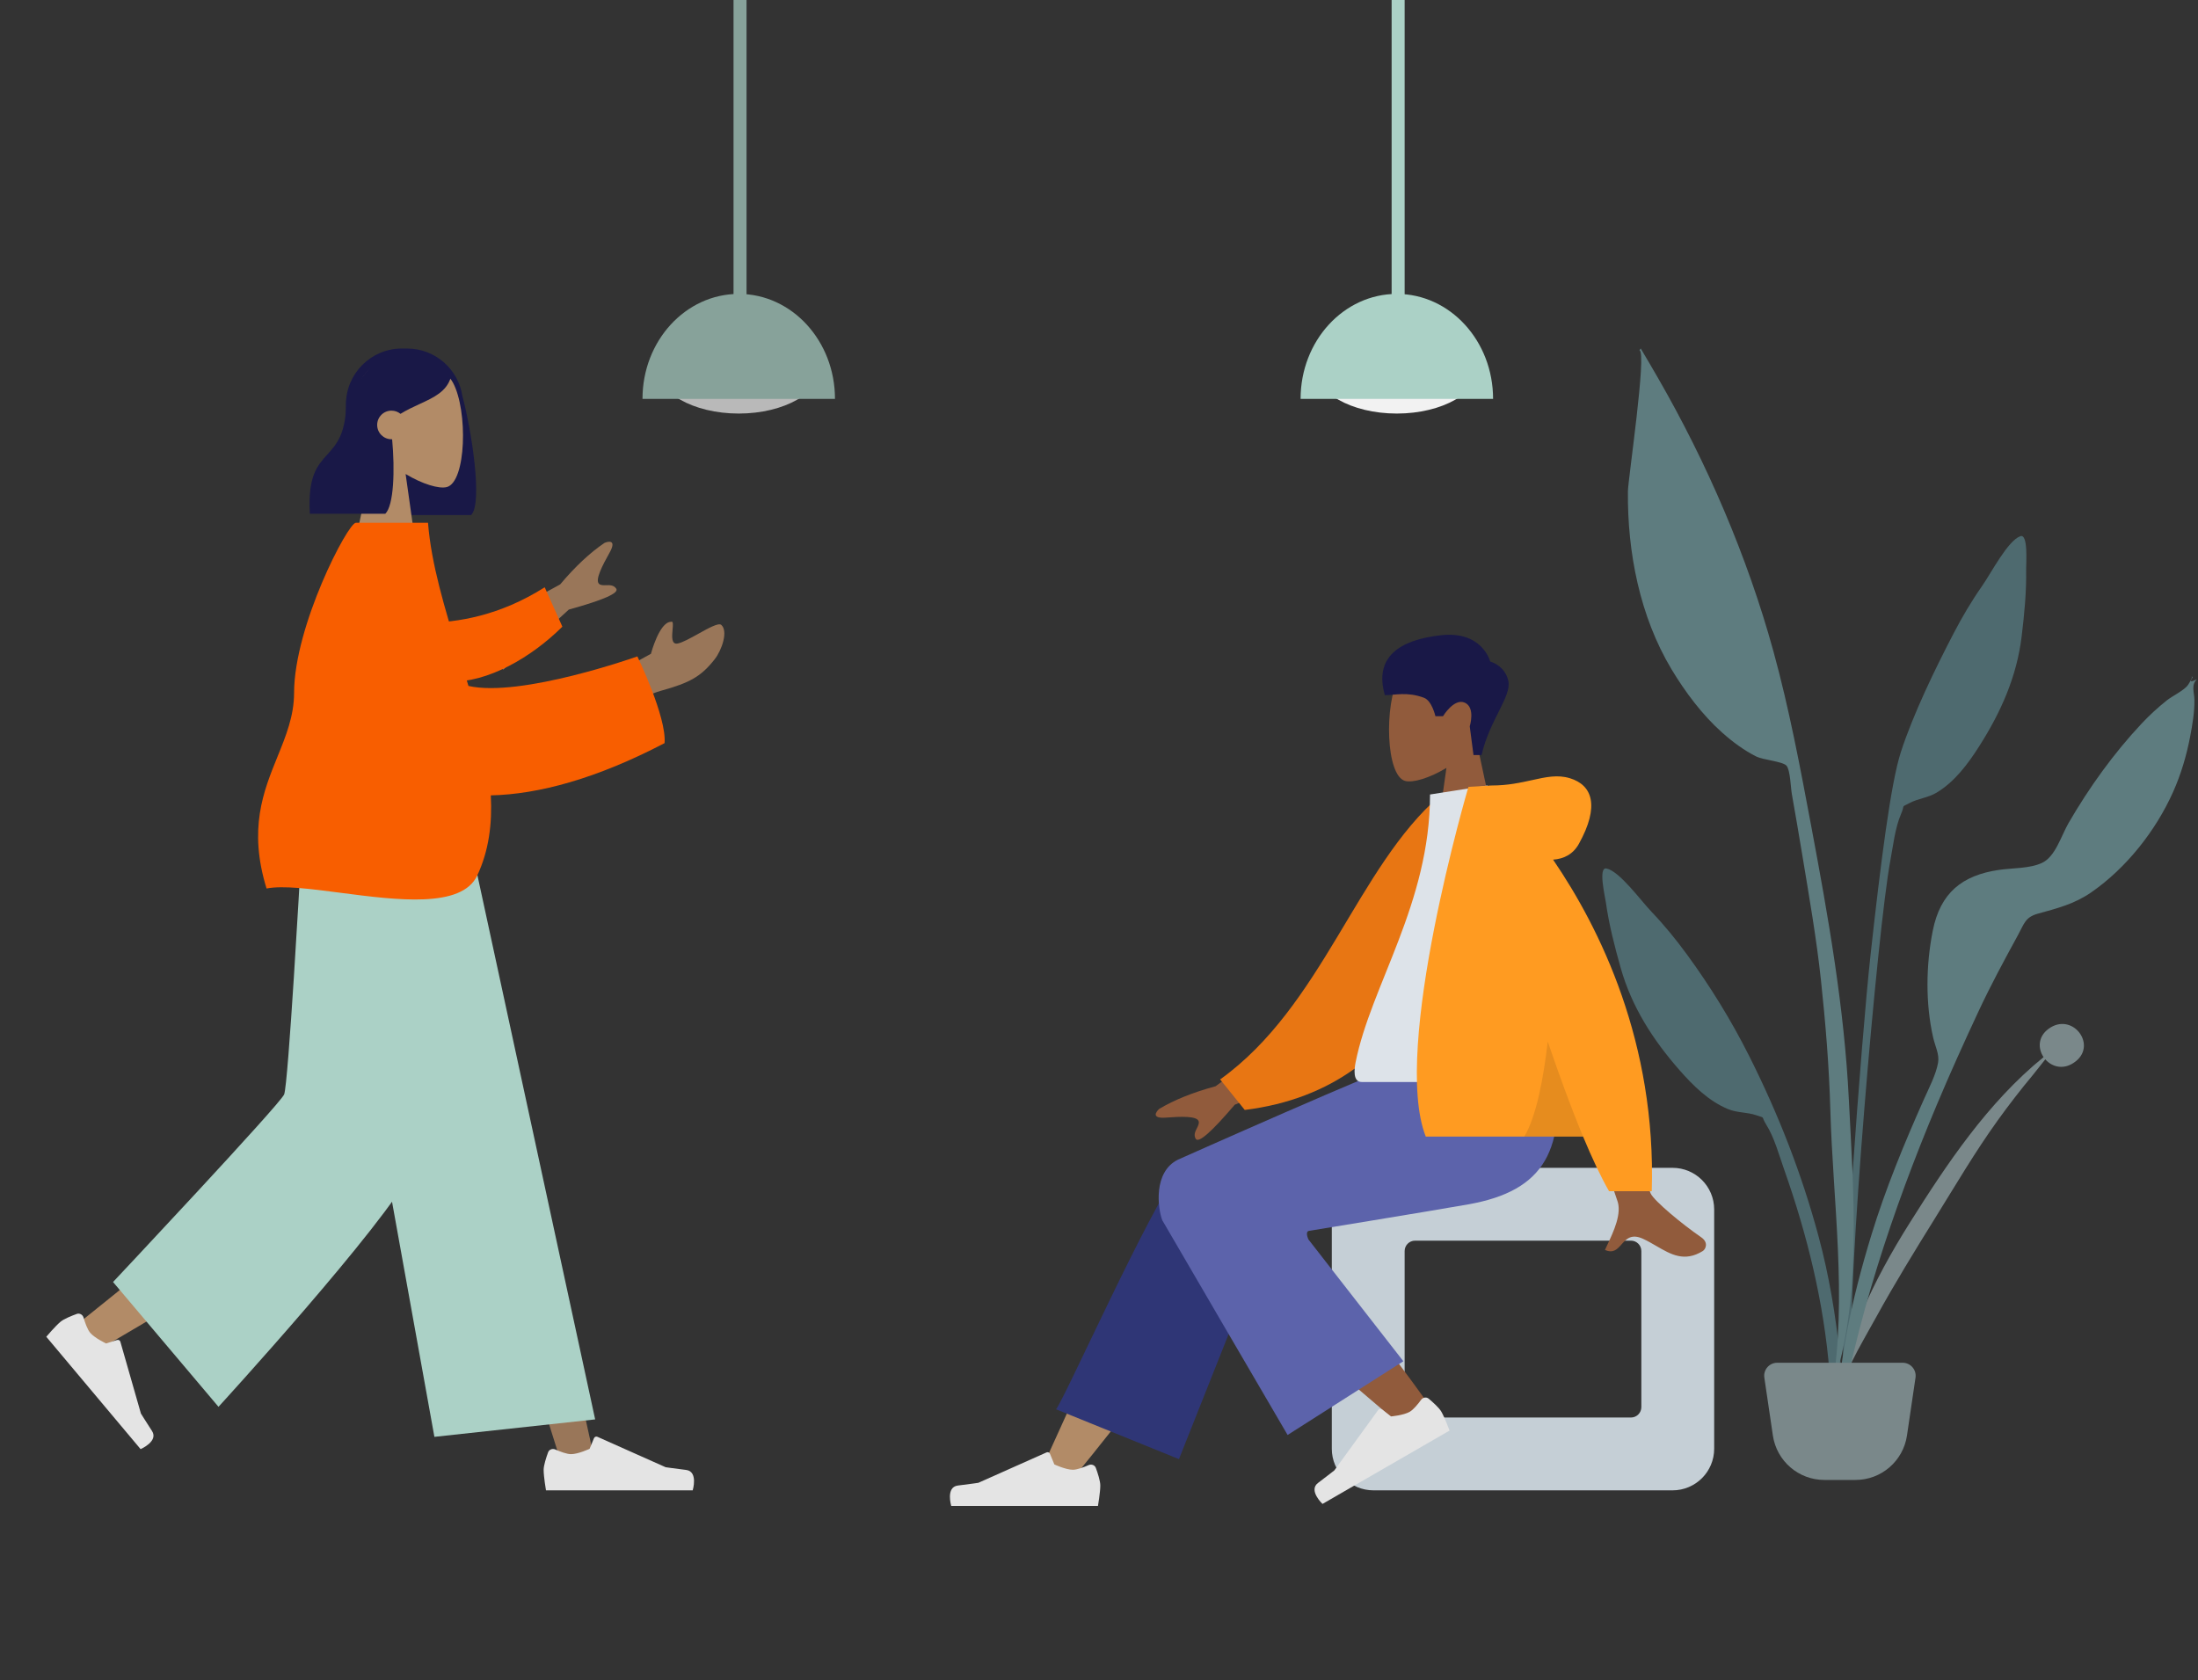 <svg width="845" height="646" viewBox="0 0 845 646" fill="none" xmlns="http://www.w3.org/2000/svg">
<rect x="0" y="0" width="845" height="646" fill="#333333" stroke="none"/>
<g opacity="0.5">
<path fill-rule="evenodd" clip-rule="evenodd" d="M762.002 225.296C765.444 220.388 771.833 207.921 776.678 206.167C779.799 205.037 778.889 216.724 778.928 218.952C779.078 227.573 778.239 236.14 777.202 244.689C775.335 260.106 769.229 273.837 760.854 286.959C756.545 293.711 751.49 300.545 744.489 304.758C741.267 306.698 737.389 307.023 734.207 308.694C730.5 310.64 732.519 309.067 730.848 312.93C728.529 318.292 727.787 325.21 726.714 330.931C721.786 357.197 709.855 496.045 711.924 522.762C712.107 525.13 708.805 525.697 708.64 522.806C707.764 507.477 715.346 401.326 719.171 366.612C722.996 331.897 726.867 301.229 730.748 289.219C735.456 274.648 743.96 257.125 751.039 243.538C754.327 237.225 757.911 231.13 762.002 225.296Z" fill="#69A1AC"/>
<path fill-rule="evenodd" clip-rule="evenodd" d="M787.554 395.555C796.512 388.979 806.208 401.391 798.102 407.968C793.621 411.604 788.936 410.311 786.299 407.281C784.587 409.368 782.984 411.55 781.444 413.393C776.753 419.01 772.319 424.76 768.081 430.645C759.278 442.87 751.734 455.786 743.846 468.465C736.062 480.979 728.34 493.557 721.284 506.388C715.307 517.259 707.34 530.048 705.294 541.966C708.399 516.69 720.18 492.396 734.21 470.114C748.126 448.014 764.096 423.879 785.643 406.439C783.45 403.214 783.389 398.611 787.554 395.555Z" fill="#C1DEE2"/>
<path fill-rule="evenodd" clip-rule="evenodd" d="M617.567 333.912C622.58 334.893 630.771 346.233 634.903 350.553C639.814 355.688 644.27 361.16 648.469 366.894C657.51 379.236 665.596 392.359 672.471 406.043C683.68 428.351 692.66 451.251 699.177 475.543C703.166 490.413 705.749 505.825 707.28 521.13C707.569 524.016 710.595 546.269 706.235 546.869C702.313 547.409 703.524 529.972 703.335 527.6C701.196 500.84 694.789 474.803 685.877 449.581C683.936 444.086 682.133 437.357 679.028 432.412C676.793 428.851 679.012 430.093 675.084 428.745C671.71 427.587 667.867 427.87 664.412 426.452C656.908 423.375 650.899 417.4 645.632 411.391C635.395 399.712 627.284 387.077 623.056 372.112C620.71 363.814 618.555 355.468 617.358 346.914C617.049 344.703 614.339 333.281 617.567 333.912Z" fill="#69A1AC"/>
<path fill-rule="evenodd" clip-rule="evenodd" d="M637.35 145.236C656.232 177.984 671.749 213.956 681.769 250.39C687.84 272.465 692.085 295.118 696.303 317.606C702.834 352.427 709.011 387.246 710.769 422.685C712.537 458.33 716.032 499.442 704.361 533.774C710.191 498.918 704.64 461.817 703.657 426.744C703.188 410.001 701.827 393.422 700.041 376.777C698.309 360.63 695.478 344.56 692.843 328.541C691.559 320.739 690.21 312.949 688.837 305.163C688.427 302.84 688.254 295.947 686.781 294.36C685.298 292.763 677.731 292.111 675.355 290.939C670.572 288.579 666.072 285.226 662.089 281.683C654.455 274.891 647.814 266.016 642.572 257.268C630.443 237.027 625.594 212.325 625.839 188.882C625.886 184.331 633.206 135.319 630.266 134.644C630.443 134.437 630.611 134.223 630.769 134C632.994 137.726 635.178 141.478 637.35 145.236Z" fill="#89C5CC"/>
<path fill-rule="evenodd" clip-rule="evenodd" d="M841.156 263.343C841.448 262.922 843.344 260 842.389 260.187C844.333 259.806 839.715 263.41 844.559 261.199C842.259 263.371 843.587 266.193 843.617 269.117C843.667 273.863 842.873 278.571 841.979 283.216C840.567 290.558 838.462 297.697 835.407 304.526C828.75 319.408 817.445 333.735 804.023 343.039C797.398 347.633 790.904 349.197 783.348 351.312C778.575 352.648 778.196 355.117 775.663 359.749C770.388 369.395 765.207 379.008 760.555 388.98C755.001 400.888 749.609 412.809 744.522 424.927C727.387 465.745 713.441 508.033 706.117 551.797C705.938 526.007 711.904 499.445 719.429 474.863C724.911 456.953 732.048 439.689 739.66 422.599C741.504 418.459 744.299 413.133 745.082 408.562C745.631 405.359 743.954 402.279 743.186 398.905C740.193 385.767 740.408 371.049 743.036 357.84C745.934 343.276 754.315 336.516 768.492 334.453C773.677 333.698 780.267 333.975 785.021 331.764C790.201 329.357 792.337 321.443 795.283 316.364C803.194 302.719 812.594 289.633 823.387 278.136C826.375 274.952 829.589 272.015 832.999 269.292C835.149 267.575 839.691 265.459 841.156 263.343Z" fill="#89C5CC"/>
<path fill-rule="evenodd" clip-rule="evenodd" d="M678.286 529.673C677.84 526.654 680.18 523.944 683.232 523.944H731.451C734.503 523.944 736.843 526.654 736.398 529.673L733.117 551.918C731.67 561.73 723.25 569 713.331 569H701.352C691.434 569 683.013 561.73 681.566 551.918L678.286 529.673Z" fill="#C1DEE2"/>
</g>
<path fill-rule="evenodd" clip-rule="evenodd" d="M134 334L183.082 458.227L216.001 563.25H229L178.674 334L134 334Z" fill="#997659"/>
<path fill-rule="evenodd" clip-rule="evenodd" d="M124.117 334C123.594 377.654 115.972 436.427 114.754 439.149C113.536 441.87 30.676 508.358 30.676 508.358L39.629 517.939C39.629 517.939 137.397 460.934 141.921 453.331C146.445 445.728 161.174 375.763 173 334H124.117Z" fill="#B28B67"/>
<path fill-rule="evenodd" clip-rule="evenodd" d="M32.116 506.564C31.788 505.44 30.604 504.771 29.504 505.173C27.498 505.906 24.564 507.092 23.264 508.183C21.192 509.922 17.796 513.948 17.796 513.948C19.813 516.352 54.051 557.154 54.051 557.154C54.051 557.154 61.032 554.166 58.431 550.165C55.83 546.164 54.174 543.464 54.174 543.464L46.276 515.87C46.121 515.328 45.549 515.022 45.012 515.192L40.798 516.529C40.798 516.529 36.412 514.485 34.65 512.384C33.577 511.106 32.665 508.448 32.116 506.564Z" fill="#E4E4E4"/>
<path fill-rule="evenodd" clip-rule="evenodd" d="M213.45 557.284C212.378 556.813 211.104 557.29 210.705 558.391C209.977 560.398 209 563.409 209 565.106C209 567.811 209.901 573 209.901 573C213.039 573 266.303 573 266.303 573C266.303 573 268.502 565.732 263.765 565.152C259.028 564.573 255.895 564.106 255.895 564.106L229.68 552.419C229.165 552.189 228.563 552.43 228.348 552.951L226.663 557.039C226.663 557.039 222.278 559.085 219.537 559.085C217.868 559.085 215.246 558.074 213.45 557.284Z" fill="#E4E4E4"/>
<path fill-rule="evenodd" clip-rule="evenodd" d="M167 552.433L228.804 545.725L183 334H127.644L167 552.433Z" fill="#ABD1C6"/>
<path fill-rule="evenodd" clip-rule="evenodd" d="M43.46 492.9L84 540.886C84 540.886 148.05 470.932 158.683 449.596C169.315 428.26 177.799 334 177.799 334H115.478C115.478 334 110.844 416.926 109.231 420.785C107.617 424.644 43.46 492.9 43.46 492.9Z" fill="#ABD1C6"/>
<path fill-rule="evenodd" clip-rule="evenodd" d="M154.5 134C142.626 134 133 143.626 133 155.5V176.5C133 187.566 141.36 196.679 152.109 197.868C152.111 197.92 152.114 197.971 152.117 198.022H181.117C185.701 193.544 181.209 164.992 177.762 152.29C176.212 141.939 167.283 134 156.5 134H154.5Z" fill="#191847"/>
<path fill-rule="evenodd" clip-rule="evenodd" d="M155.935 182.244C162.411 186.147 168.774 188.033 171.76 187.263C179.25 185.333 179.938 157.935 174.143 147.134C168.349 136.333 138.558 131.625 137.057 153.025C136.536 160.453 139.654 167.081 144.262 172.49L136 211H160L155.935 182.244Z" fill="#B28B67"/>
<path fill-rule="evenodd" clip-rule="evenodd" d="M133.881 153.15C134.578 152.461 135.252 151.795 135.921 151.198L135.889 150.421C135.889 150.421 143.421 135 155.001 135C166.571 135 170.23 140.379 173.34 144.951L173.349 144.963C171.722 150.545 166.819 152.804 161.274 155.358C158.887 156.457 156.381 157.612 153.966 159.11C153.02 158.341 151.814 157.88 150.5 157.88C147.462 157.88 145 160.343 145 163.38C145 166.418 147.462 168.88 150.5 168.88C150.584 168.88 150.667 168.879 150.75 168.875C151.856 180.753 151.413 194.317 148.117 197.537H119.117C118.285 183.073 122.026 178.947 125.85 174.731C129.447 170.764 133.117 166.717 133.117 153.903C133.375 153.651 133.63 153.399 133.881 153.15L133.881 153.15Z" fill="#191847"/>
<path fill-rule="evenodd" clip-rule="evenodd" d="M215.348 224.69L180.638 243.7L193.456 257.458L218.677 234.365C231.963 230.704 238.039 228.025 236.905 226.329C235.948 224.9 234.406 224.949 232.985 224.995C231.878 225.031 230.845 225.064 230.22 224.394C228.794 222.863 231.515 217.51 234.315 212.542C237.114 207.573 234.121 208.005 232.409 208.72C226.807 212.512 221.12 217.836 215.348 224.69ZM250.247 251.364L235 259.74L235.868 275.04C235.868 275.04 245.743 267.913 254.238 265.544C265.071 262.524 269.453 260.218 274.746 253.473C277.578 249.864 279.982 242.61 277.286 240.248C276.252 239.341 272.399 241.482 268.468 243.667C265.472 245.332 262.43 247.022 260.556 247.408C258.034 247.927 258.329 244.657 258.565 242.045C258.734 240.17 258.873 238.633 257.918 239.077C253.455 239.154 250.247 251.364 250.247 251.364Z" fill="#997659"/>
<path fill-rule="evenodd" clip-rule="evenodd" d="M163.734 239.465C175.892 239.337 192.104 236.769 209.402 225.789L216.196 240.939C204.264 252.78 187.486 262.51 172.816 262.098C161.255 261.773 155.347 247.789 163.734 239.465Z" fill="#F85E00"/>
<path fill-rule="evenodd" clip-rule="evenodd" d="M130.945 343.259C119.387 341.752 108.766 340.367 102.473 341.606C95.411 318.673 101.275 304.234 106.688 290.905C109.95 282.871 113.049 275.241 113.056 266.397C113.075 240.642 133.754 201 136.797 201H137.67H161.783H164.544C165.784 216.937 171.079 234.193 176.407 251.56C177.652 255.615 178.898 259.677 180.095 263.729C200.26 268.307 245.036 252.373 245.036 252.373C245.036 252.373 256.34 275.759 255.487 285.717C229.424 299.331 207.087 305.401 188.683 305.802C189.268 316.721 187.939 327.112 183.474 336.606C177.491 349.327 152.576 346.079 130.945 343.259Z" fill="#F85E00"/>
<path fill-rule="evenodd" clip-rule="evenodd" d="M556.065 295.244C549.589 299.147 543.226 301.033 540.24 300.263C532.75 298.333 532.062 270.935 537.857 260.134C543.651 249.333 573.442 244.625 574.943 266.025C575.464 273.453 572.346 280.081 567.738 285.49L576 324H552L556.065 295.244Z" fill="#915B3C"/>
<path fill-rule="evenodd" clip-rule="evenodd" d="M569.582 290.308C572.594 276.906 581.175 267.771 579.865 261.782C578.554 255.792 572.879 254.332 572.879 254.332C572.879 254.332 569.943 242.457 553.944 244.23C537.945 246.004 528.181 252.648 532.398 267.268C536.274 267.268 540.954 265.866 547.424 268.268C550.504 269.411 551.83 275.358 551.83 275.358H554.754C554.754 275.358 559.011 268.301 563.149 270.171C567.287 272.042 565.03 279.259 565.03 279.259L566.471 290.308H569.582Z" fill="#191847"/>
<path fill-rule="evenodd" clip-rule="evenodd" d="M643 449C651.837 449 659 456.163 659 465V557C659 565.837 651.837 573 643 573H528C519.163 573 512 565.837 512 557V465C512 456.163 519.163 449 528 449H643ZM627 477C629.209 477 631 478.791 631 481V541C631 543.209 629.209 545 627 545H544C541.791 545 540 543.209 540 541V481C540 478.791 541.791 477 544 477H627Z" fill="#C5CFD6"/>
<path fill-rule="evenodd" clip-rule="evenodd" d="M412.841 568C432.557 543.924 445.897 526.075 452.862 514.454C464.787 494.555 474.547 476.848 477.627 470.084C484.972 453.955 460.718 446.403 455.229 453.926C446.921 465.312 429.178 501.143 402 561.417L412.841 568Z" fill="#B28B67"/>
<path fill-rule="evenodd" clip-rule="evenodd" d="M453.242 561L489.935 468.637C497.783 451.8 459.884 440.732 454.117 448.568C441.023 466.357 409.901 536.534 406 541.834L453.242 561Z" fill="#2F3676"/>
<path fill-rule="evenodd" clip-rule="evenodd" d="M550.967 542.477C543.819 532.051 517.821 496.974 503.661 482.461C499.592 478.291 495.621 474.288 491.866 470.557C480.704 459.47 458.476 478.106 469.618 488.205C497.365 513.355 537.849 547.307 541.231 550.334C545.972 554.577 555.459 549.029 550.967 542.477Z" fill="#915B3C"/>
<path fill-rule="evenodd" clip-rule="evenodd" d="M546.336 538.185C547.029 537.241 548.37 537.017 549.266 537.771C550.901 539.146 553.252 541.264 554.101 542.734C555.453 545.076 557.267 550.021 557.267 550.021C554.55 551.59 508.422 578.222 508.422 578.222C508.422 578.222 502.884 573.027 506.696 570.157C510.509 567.286 512.988 565.315 512.988 565.315L529.848 542.087C530.179 541.631 530.821 541.538 531.267 541.882L534.77 544.579C534.77 544.579 539.591 544.159 541.965 542.788C543.41 541.953 545.176 539.767 546.336 538.185Z" fill="#E4E4E4"/>
<path fill-rule="evenodd" clip-rule="evenodd" d="M418.55 563.284C419.622 562.813 420.896 563.29 421.295 564.391C422.023 566.398 423 569.409 423 571.106C423 573.811 422.099 579 422.099 579C418.961 579 365.697 579 365.697 579C365.697 579 363.498 571.732 368.235 571.152C372.972 570.573 376.105 570.106 376.105 570.106L402.32 558.419C402.835 558.189 403.437 558.43 403.652 558.951L405.337 563.039C405.337 563.039 409.722 565.085 412.463 565.085C414.132 565.085 416.754 564.074 418.55 563.284Z" fill="#E4E4E4"/>
<path fill-rule="evenodd" clip-rule="evenodd" d="M503.138 473.25C503.138 473.25 548.883 465.798 564.419 463.058C593.943 457.852 602.552 441.965 597.462 407.302L543.066 407.302C532.268 410.42 452.832 445.872 452.832 445.872C443.304 450.602 445.079 464.547 446.82 469.142C446.927 469.423 495.008 551.713 495.008 551.713L539.506 523.365L503.054 476.59C503.054 476.59 501.61 473.682 503.138 473.25Z" fill="#5C63AB"/>
<path fill-rule="evenodd" clip-rule="evenodd" d="M467.321 417.635L499.219 394.211L506.27 411.642L474.683 424.741C465.749 435.235 460.754 439.61 459.696 437.865C458.805 436.394 459.502 435.017 460.144 433.749C460.644 432.76 461.11 431.838 460.767 430.989C459.982 429.049 453.981 429.254 448.295 429.691C442.608 430.128 444.265 427.598 445.636 426.349C451.441 422.874 458.669 419.97 467.321 417.635ZM634.602 458.908C631.672 452.963 621.692 395.02 621.692 395.02L600.795 395.102C600.795 395.102 620.149 457.583 621.692 461.406C623.696 466.372 620.292 473.587 617.984 478.48C617.627 479.237 617.296 479.938 617.015 480.567C620.218 482 621.757 480.268 623.379 478.442C625.21 476.379 627.149 474.197 631.712 476.319C633.475 477.14 635.143 478.109 636.773 479.057C642.403 482.329 647.575 485.336 654.611 480.994C655.726 480.306 656.949 477.715 653.995 475.69C646.638 470.645 636.035 461.815 634.602 458.908Z" fill="#915B3C"/>
<path fill-rule="evenodd" clip-rule="evenodd" d="M562.305 307.332L553.658 305.849C521.575 333.564 508.397 386.809 469.07 415.015L478.536 426.748C546.76 418.3 563.67 353.355 562.305 307.332Z" fill="#E87613"/>
<path fill-rule="evenodd" clip-rule="evenodd" d="M600 416C600 416 547.992 416 523.489 416C519.992 416 520.651 410.952 521.157 408.404C526.989 379.004 549.759 347.312 549.759 305.461L571.828 302C590.083 331.358 596.395 367.505 600 416Z" fill="#DDE3E9"/>
<path fill-rule="evenodd" clip-rule="evenodd" d="M608.603 437C612.042 445.259 615.414 452.465 618.591 458H635C636.765 400.919 615.155 356.996 597.068 330.513C601.084 330.226 604.709 328.545 607 324.411C615.066 309.856 612.153 301.842 603.533 299.208C598.793 297.76 594.334 298.748 588.998 299.932C584.631 300.9 579.675 301.999 573.496 302C573.494 302 573.492 302 573.49 302C572.891 302 572.346 302.04 571.851 302.117L564.528 302.535C564.528 302.535 534.795 403.305 548.128 437H608.603Z" fill="#FF9B21"/>
<path fill-rule="evenodd" clip-rule="evenodd" d="M608.603 437C604.091 426.164 599.465 413.516 595.013 400.454C593.355 414.839 590.595 429.286 586 437H608.603Z" fill="black" fill-opacity="0.1"/>
<g opacity="0.7" clip-path="url(#clip0_2_325)">
<path fill-rule="evenodd" clip-rule="evenodd" d="M284 159C301.545 159 315.768 150.87 315.768 140.842C315.768 130.814 301.545 122.684 284 122.684C266.455 122.684 252.232 130.814 252.232 140.842C252.232 150.87 266.455 159 284 159Z" fill="#F2F2F2"/>
<path fill-rule="evenodd" clip-rule="evenodd" d="M321 153.351C321 131.066 304.435 113 284 113C263.565 113 247 131.066 247 153.351" fill="#ABD1C6"/>
<rect x="282" width="5" height="136" fill="#ABD1C6"/>
</g>
<path fill-rule="evenodd" clip-rule="evenodd" d="M537 159C554.545 159 568.768 150.87 568.768 140.842C568.768 130.814 554.545 122.684 537 122.684C519.455 122.684 505.232 130.814 505.232 140.842C505.232 150.87 519.455 159 537 159Z" fill="#F2F2F2"/>
<path fill-rule="evenodd" clip-rule="evenodd" d="M574 153.351C574 131.066 557.435 113 537 113C516.565 113 500 131.066 500 153.351" fill="#ABD1C6"/>
<rect x="535" width="5" height="136" fill="#ABD1C6"/>
<defs>
<clipPath id="clip0_2_325">
<rect width="74" height="159" fill="white" transform="translate(247)"/>
</clipPath>
</defs>
</svg>
